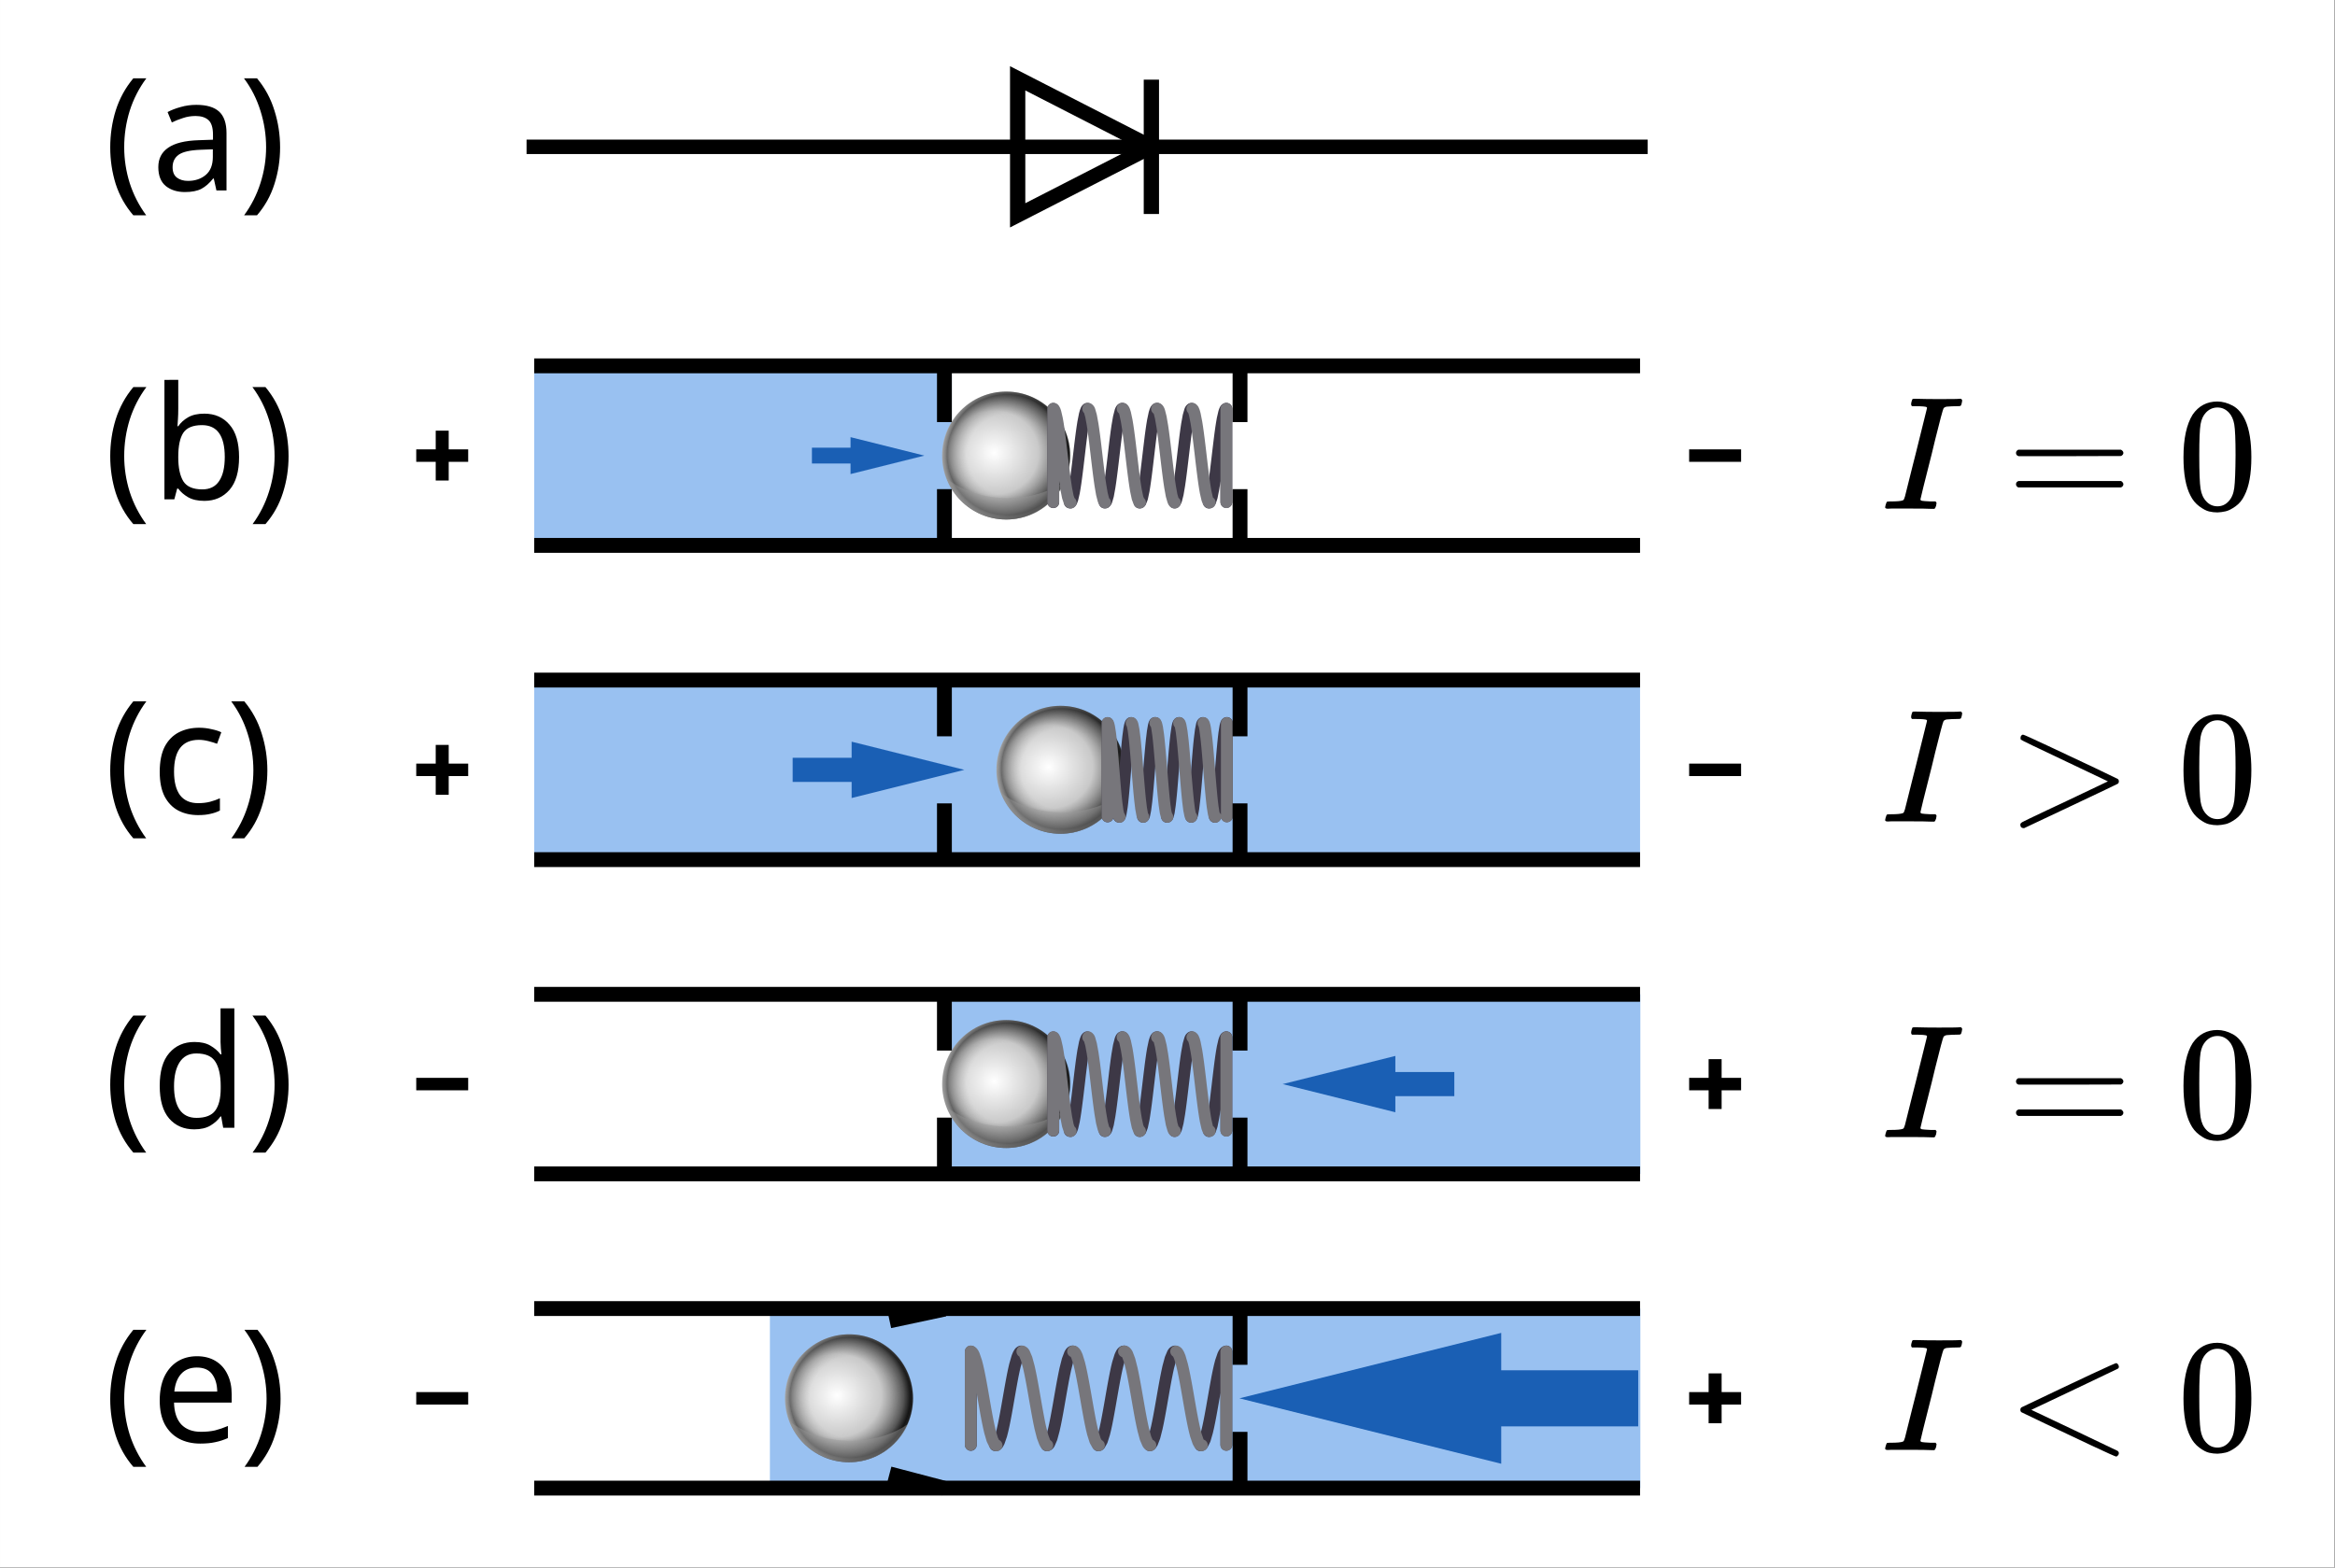 <?xml version="1.0" encoding="UTF-8" standalone="no"?>
<!-- Created with Inkscape (http://www.inkscape.org/) -->
<svg id="svg1" height="399" viewBox="0 0 594.226 399" width="594.23" xmlns="http://www.w3.org/2000/svg" xmlns:xlink="http://www.w3.org/1999/xlink" xmlns:svg="http://www.w3.org/2000/svg">
 <rect x="0" y="0" width="594.226" height="399" fill="#808080" stroke="none"/>
 <linearGradient id="lg1" gradientUnits="userSpaceOnUse">
  <stop id="stop3" offset="0" stop-color="#fff"/>
  <stop id="stop4" offset=".5" stop-color="#c9c9c9"/>
  <stop id="stop5" offset=".75" stop-color="#656565"/>
  <stop id="stop6" offset=".875"/>
  <stop id="stop7" offset="1" stop-color="#d9d9d9"/>
 </linearGradient>
 <radialGradient id="radialGradient7" cx="298.3" cy="532.43" gradientTransform="matrix(.063 -.001 .001 .059 180.84 115.33)" r="269.07" spreadMethod="pad" xlink:href="#lg1"/>
 <linearGradient id="lg2" gradientUnits="userSpaceOnUse">
  <stop id="stop13" offset="0" stop-color="#fff" stop-opacity="0"/>
  <stop id="stop14" offset=".5" stop-color="#808080" stop-opacity="0"/>
  <stop id="stop15" offset=".75"/>
  <stop id="stop16" offset=".875" stop-color="#fff" stop-opacity="0"/>
  <stop id="stop17" offset="1" stop-color="#fff" stop-opacity="0"/>
 </linearGradient>
 <radialGradient id="radialGradient17" cx="351.43" cy="555.22" gradientTransform="matrix(.057 0 0 .057 182.65 115.17)" r="269.07" spreadMethod="pad" xlink:href="#lg2"/>
 <clipPath id="clipPath17">
  <path id="path17" d="m0 0h446v300h-446z"/>
 </clipPath>
 <clipPath id="clipPath19">
  <path id="path19" d="m0 0h446v300h-446z"/>
 </clipPath>
 <radialGradient id="radialGradient26" cx="298.3" cy="532.43" gradientTransform="matrix(.063 -.001 .001 .059 170.47 55.33)" r="269.07" spreadMethod="pad" xlink:href="#lg1"/>
 <radialGradient id="radialGradient36" cx="351.43" cy="555.22" gradientTransform="matrix(.057 0 0 .057 172.28 55.17)" r="269.07" spreadMethod="pad" xlink:href="#lg2"/>
 <clipPath id="clipPath36">
  <path id="path36" d="m0 0h446v300h-446z"/>
 </clipPath>
 <clipPath id="clipPath38">
  <path id="path38" d="m0 0h446v300h-446z"/>
 </clipPath>
 <radialGradient id="radialGradient58" cx="298.3" cy="532.43" gradientTransform="matrix(.063 -.001 .001 .059 170.47 175.33)" r="269.07" spreadMethod="pad" xlink:href="#lg1"/>
 <radialGradient id="radialGradient68" cx="351.43" cy="555.22" gradientTransform="matrix(.057 0 0 .057 172.28 175.17)" r="269.07" spreadMethod="pad" xlink:href="#lg2"/>
 <clipPath id="clipPath68">
  <path id="path68" d="m0 0h446v300h-446z"/>
 </clipPath>
 <clipPath id="clipPath70">
  <path id="path70" d="m0 0h446v300h-446z"/>
 </clipPath>
 <radialGradient id="radialGradient84" cx="298.3" cy="532.43" gradientTransform="matrix(.063 -.001 .001 .059 140.47 235.33)" r="269.07" spreadMethod="pad" xlink:href="#lg1"/>
 <radialGradient id="radialGradient94" cx="351.43" cy="555.22" gradientTransform="matrix(.057 0 0 .057 142.28 235.17)" r="269.07" spreadMethod="pad" xlink:href="#lg2"/>
 <clipPath id="clipPath94">
  <path id="path94" d="m0 0h446v300h-446z"/>
 </clipPath>
 <clipPath id="clipPath96">
  <path id="path96" d="m0 0h446v300h-446z"/>
 </clipPath>
 <clipPath id="clipPath106">
  <path id="path106" d="m0 0h446v300h-446z"/>
 </clipPath>
 <clipPath id="clipPath108">
  <path id="path108" d="m0 0h446v300h-446z"/>
 </clipPath>
 <clipPath id="clipPath110">
  <path id="path110" d="m0 0h446v300h-446z"/>
 </clipPath>
 <clipPath id="clipPath112">
  <path id="path112" d="m0 0h446v300h-446z"/>
 </clipPath>
 <clipPath id="clipPath114">
  <path id="path114" d="m0 0h446v300h-446z"/>
 </clipPath>
 <clipPath id="clipPath116">
  <path id="path116" d="m0 0h446v300h-446z"/>
 </clipPath>
 <clipPath id="clipPath118">
  <path id="path118" d="m0 0h446v300h-446z"/>
 </clipPath>
 <clipPath id="clipPath120">
  <path id="path120" d="m0 0h446v300h-446z"/>
 </clipPath>
 <g id="g1">
  <path id="path1" d="m0 0h445.668v299.25h-445.668z" fill="#fff" transform="scale(1.333)"/>
  <path id="path2" d="m101.984 129.852h211.125v34.281h-211.125z" fill="#99c1f1" transform="scale(1.333)"/>
  <path id="path3" d="m101.984 69.852h79.734v34.281h-79.734z" fill="#99c1f1" transform="scale(1.333)"/>
  <path id="path7" d="m214.652 146.98c0 6.743-5.468 12.211-12.211 12.211-6.746 0-12.211-5.468-12.211-12.211 0-6.742 5.465-12.21 12.211-12.21 6.743 0 12.211 5.468 12.211 12.21z" fill="url(#radialGradient7)" fill-rule="evenodd" transform="scale(1.333)"/>
  <g id="g18" opacity=".433">
   <path id="path18" clip-path="url(#clipPath17)" d="m214.742 146.98c0 6.743-5.469 12.211-12.211 12.211-6.746 0-12.211-5.468-12.211-12.211 0-6.742 5.465-12.21 12.211-12.21 6.742 0 12.211 5.468 12.211 12.21z" fill="url(#radialGradient17)" fill-rule="evenodd" opacity="1" transform="scale(1.333)"/>
  </g>
  <g id="g20" opacity=".432">
   <path id="path20" clip-path="url(#clipPath19)" d="m191.141 151.387c1.769 4.562 6.203 7.804 11.39 7.804 4.996 0 9.293-3.003 11.184-7.304-2.781 1.98-6.664 3.211-10.957 3.211-4.649 0-8.813-1.438-11.617-3.711z" fill="#999" fill-rule="evenodd" transform="scale(1.333)"/>
  </g>
  <path id="path21" d="m234.227 155.859v-17.824l-.016.004-.074.066-.055.106-.07.219-.071.3m0 0-.207 1.282-.101.851-.102.977m0 0-.101 1.074-.102 1.156-.101 1.211-.102 1.246-.102 1.258-.105 1.238-.102 1.204-.101 1.136m0 0-.102 1.051-.101.945-.203 1.5-.204.887-.05.113-.067.086-.062.016m-2.293-17.918-.078.086-.051.109-.051.157-.203 1.031-.203 1.621-.106.996-.101 1.09-.102 1.168-.101 1.222-.102 1.25-.101 1.254-.102 1.235-.102 1.191-.105 1.121-.102 1.035-.203 1.715-.203 1.145-.101.324-.051.102-.067.062m-2.293-17.918-.062.016-.078.113-.051.129-.051.168-.101.469-.203 1.398m0 0-.102.902-.102 1.016-.105 1.109-.102 1.18-.101 1.227-.203 2.507-.102 1.227-.101 1.18-.102 1.105-.105 1.012-.102.898-.203 1.387-.203.758-.063.094-.066.027m-2.231-17.906-.062-.016-.063.051-.066.121-.051.144-.051.188-.203 1.156-.203 1.723-.101 1.039-.102 1.121-.105 1.195-.102 1.235-.102 1.254-.101 1.25-.102 1.218-.101 1.168-.102 1.09-.101.992-.207 1.614-.203 1.019-.051.153-.051.105-.063.074-.066.008m-2.293-17.91-.074.098-.051.117-.105.367-.102.531-.203 1.508-.102.949-.101 1.055-.102 1.141-.101 1.203-.102 1.242-.105 1.254-.102 1.246-.101 1.211-.102 1.152-.102 1.074-.101.969-.102.848-.207 1.273-.101.395-.051.136-.051.09-.062.055-.063-.016m-2.18-17.879v17.825" fill="none" stroke="#3d3846" stroke-linecap="round" stroke-linejoin="round" stroke-width="2.25" transform="scale(1.333)"/>
  <path id="path22" d="m211.445 155.859v-17.824l.02.004.07.066.055.106.07.219.074.3m0 0 .204 1.282.101.851.102.977m0 0 .101 1.074.106 1.156.101 1.211.102 1.246.101 1.258.102 1.238.101 1.204.102 1.136m0 0 .102 1.051.105.945.203 1.5.203.887.051.113.063.086.066.016m2.293-17.918.078.086.051.109.051.157.203 1.031.203 1.621.101.996.102 1.09.102 1.168.101 1.222.106 1.25.101 1.254.102 1.235.101 1.191.102 1.121.101 1.035.204 1.715.207 1.145.101.324.051.102.062.062m2.293-17.918.067.016.074.113.051.129.051.168.105.469.203 1.398m0 0 .102.902.101 1.016.102 1.109.101 1.18.102 1.227.102 1.254.105 1.253.102 1.227.101 1.18.102 1.105.101 1.012.102.898.203 1.387.207.758.063.094.062.027m2.23-17.906.067-.016.062.051.063.121.051.144.05.188.204 1.156.207 1.723.101 1.039.102 1.121.101 1.195.102 1.235.101 1.254.102 1.25.105 1.218.102 1.168.102 1.09.101.992.203 1.614.203 1.019.051.153.051.105.066.074.063.008m2.293-17.91.078.098.051.117.101.367.102.531.203 1.508.105.949.102 1.055.102 1.141.101 1.203.102 1.242.101 1.254.102 1.246.101 1.211.106 1.152.101 1.074.102.969.102.848.203 1.273.101.395.051.136.051.09.066.055.063-.016m2.175-17.879v17.825" fill="none" stroke="#77767b" stroke-linecap="round" stroke-linejoin="round" stroke-width="2.25" transform="scale(1.333)"/>
  <path id="path26" d="m204.285 86.98c0 6.743-5.469 12.211-12.211 12.211-6.746 0-12.211-5.468-12.211-12.211 0-6.742 5.465-12.21 12.211-12.21 6.742 0 12.211 5.468 12.211 12.21z" fill="url(#radialGradient26)" fill-rule="evenodd" transform="scale(1.333)"/>
  <g id="g37" opacity=".433">
   <path id="path37" clip-path="url(#clipPath36)" d="m204.375 86.98c0 6.743-5.469 12.211-12.211 12.211-6.746 0-12.211-5.468-12.211-12.211 0-6.742 5.465-12.21 12.211-12.21 6.742 0 12.211 5.468 12.211 12.21z" fill="url(#radialGradient36)" fill-rule="evenodd" opacity="1" transform="scale(1.333)"/>
  </g>
  <g id="g39" opacity=".432">
   <path id="path39" clip-path="url(#clipPath38)" d="m180.773 91.387c1.77 4.562 6.204 7.804 11.391 7.804 4.992 0 9.293-3.003 11.184-7.304-2.782 1.98-6.664 3.211-10.957 3.211-4.649 0-8.813-1.438-11.618-3.711z" fill="#999" fill-rule="evenodd" transform="scale(1.333)"/>
  </g>
  <path id="path40" d="m234.129 95.859v-17.824l-.027.004-.106.066-.078.106-.102.219-.105.3m0 0-.297 1.282-.148.851-.149.977m0 0-.148 1.074-.145 1.156-.148 1.211-.149 1.246-.148 1.258-.149 1.238-.148 1.204-.148 1.136m0 0-.145 1.051-.148.945-.297 1.5-.297.887-.074.113-.09.086-.094.016m-3.328-17.918-.109.086-.075.109-.074.157-.297 1.031-.297 1.621-.148.996-.148 1.09-.145 1.168-.148 1.222-.149 1.25-.148 1.254-.149 1.235-.148 1.191-.149 1.121-.148 1.035-.293 1.715-.297 1.145-.148.324-.075.102-.089.062m-3.329-17.918-.093.016-.114.113-.07.129-.074.168-.149.469-.296 1.398m0 0-.149.902-.148 1.016-.149 1.109-.144 1.18-.149 1.227-.297 2.507-.148 1.227-.148 1.18-.149 1.105-.148 1.012-.145.898-.297 1.387-.297.758-.093.094-.09.027m-3.238-17.906-.09-.016-.094.051-.094.121-.074.144-.07.188-.297 1.156-.297 1.723-.149 1.039-.148 1.121-.148 1.195-.145 1.235-.148 1.254-.149 1.25-.148 1.218-.149 1.168-.148 1.09-.149.992-.293 1.614-.296 1.019-.075.153-.074.105-.094.074-.089.008m-3.329-17.91-.113.098-.074.117-.145.367-.148.531-.297 1.508-.148.949-.149 1.055-.148 1.141-.149 1.203-.144 1.242-.149 1.254-.148 1.246-.149 1.211-.148 1.152-.148 1.074-.149.969-.144.848-.297 1.273-.149.395-.074.136-.074.09-.094.055-.09-.016m-3.16-17.879v17.825" fill="none" stroke="#3d3846" stroke-linecap="round" stroke-linejoin="round" stroke-width="2.25" transform="scale(1.333)"/>
  <path id="path41" d="m201.078 95.859v-17.824l.027.004.106.066.078.106.106.219.101.3m0 0 .297 1.282.148.851.149.977m0 0 .148 1.074.149 1.156.144 1.211.149 1.246.148 1.258.149 1.238.148 1.204.148 1.136m0 0 .149 1.051.144.945.297 1.5.297.887.074.113.094.086.09.016m3.328-17.918.113.086.075.109.074.157.293 1.031.297 1.621.148.996.149 1.09.148 1.168.145 1.222.148 1.25.148 1.254.149 1.235.148 1.191.149 1.121.148 1.035.293 1.715.297 1.145.148.324.075.102.093.062m3.329-17.918.089.016.114.113.074.129.074.168.145.469.296 1.398m0 0 .149.902.148 1.016.149 1.109.148 1.18.145 1.227.297 2.507.148 1.227.149 1.18.148 1.105.148 1.012.149.898.293 1.387.297.758.093.094.09.027m3.239-17.906.089-.016.094.051.094.121.074.144.074.188.293 1.156.297 1.723.149 1.039.148 1.121.148 1.195.149 1.235.144 1.254.149 1.25.148 1.218.149 1.168.148 1.09.149.992.293 1.614.296 1.019.075.153.074.105.094.074.09.008m3.328-17.91.113.098.074.117.149.367.144.531.297 1.508.148.949.149 1.055.148 1.141.149 1.203.148 1.242.145 1.254.148 1.246.149 1.211.148 1.152.148 1.074.149.969.148.848.293 1.273.149.395.074.136.074.09.094.055.09-.016m3.16-17.879v17.825" fill="none" stroke="#77767b" stroke-linecap="round" stroke-linejoin="round" stroke-width="2.25" transform="scale(1.333)"/>
  <path id="path42" d="m180.301 69.852v10.738" fill="none" stroke="#000" stroke-width="2.835" transform="scale(1.333)"/>
  <path id="path43" d="m180.301 93.395v10.738" fill="none" stroke="#000" stroke-width="2.835" transform="scale(1.333)"/>
  <path id="path44" d="m236.738 69.852v10.738" fill="none" stroke="#000" stroke-width="2.835" transform="scale(1.333)"/>
  <path id="path45" d="m236.738 93.395v10.738" fill="none" stroke="#000" stroke-width="2.835" transform="scale(1.333)"/>
  <path id="path46" d="m101.984 69.852h211.125" fill="none" stroke="#000" stroke-width="2.835" transform="scale(1.333)"/>
  <path id="path47" d="m101.984 104.133h211.125" fill="none" stroke="#000" stroke-width="2.835" transform="scale(1.333)"/>
  <path id="path48" d="m180.301 129.852v10.738" fill="none" stroke="#000" stroke-width="2.835" transform="scale(1.333)"/>
  <path id="path49" d="m180.301 153.395v10.738" fill="none" stroke="#000" stroke-width="2.835" transform="scale(1.333)"/>
  <path id="path50" d="m236.738 129.852v10.738" fill="none" stroke="#000" stroke-width="2.835" transform="scale(1.333)"/>
  <path id="path51" d="m236.738 153.395v10.738" fill="none" stroke="#000" stroke-width="2.835" transform="scale(1.333)"/>
  <path id="path52" d="m101.984 129.852h211.125" fill="none" stroke="#000" stroke-width="2.835" transform="scale(1.333)"/>
  <path id="path53" d="m101.984 164.133h211.125" fill="none" stroke="#000" stroke-width="2.835" transform="scale(1.333)"/>
  <path id="path54" d="m181.719 189.852h131.445v34.281h-131.445z" fill="#99c1f1" transform="scale(1.333)"/>
  <path id="path58" d="m204.285 206.98c0 6.743-5.469 12.211-12.211 12.211-6.746 0-12.211-5.468-12.211-12.211 0-6.742 5.465-12.21 12.211-12.21 6.742 0 12.211 5.468 12.211 12.21z" fill="url(#radialGradient58)" fill-rule="evenodd" transform="scale(1.333)"/>
  <g id="g69" opacity=".433">
   <path id="path69" clip-path="url(#clipPath68)" d="m204.375 206.98c0 6.743-5.469 12.211-12.211 12.211-6.746 0-12.211-5.468-12.211-12.211 0-6.742 5.465-12.21 12.211-12.21 6.742 0 12.211 5.468 12.211 12.21z" fill="url(#radialGradient68)" fill-rule="evenodd" opacity="1" transform="scale(1.333)"/>
  </g>
  <g id="g71" opacity=".432">
   <path id="path71" clip-path="url(#clipPath70)" d="m180.773 211.387c1.77 4.562 6.204 7.804 11.391 7.804 4.992 0 9.293-3.003 11.184-7.304-2.782 1.98-6.664 3.211-10.957 3.211-4.649 0-8.813-1.438-11.618-3.711z" fill="#999" fill-rule="evenodd" transform="scale(1.333)"/>
  </g>
  <path id="path72" d="m234.129 215.859v-17.824l-.027.004-.106.066-.078.106-.102.219-.105.3m0 0-.297 1.282-.148.851-.149.977m0 0-.148 1.074-.145 1.156-.148 1.211-.149 1.246-.148 1.258-.149 1.238-.148 1.204-.148 1.136m0 0-.145 1.051-.148.945-.297 1.5-.297.887-.074.113-.09.086-.094.016m-3.328-17.918-.109.086-.075.109-.074.157-.297 1.031-.297 1.621-.148.996-.148 1.09-.145 1.168-.148 1.222-.149 1.25-.148 1.254-.149 1.235-.148 1.191-.149 1.121-.148 1.035-.293 1.715-.297 1.145-.148.324-.075.102-.089.062m-3.329-17.918-.093.016-.114.113-.07.129-.074.168-.149.469-.296 1.398m0 0-.149.902-.148 1.016-.149 1.109-.144 1.18-.149 1.227-.297 2.507-.148 1.227-.148 1.18-.149 1.105-.148 1.012-.145.898-.297 1.387-.297.758-.093.094-.09.027m-3.238-17.906-.09-.016-.094.051-.094.121-.074.144-.07.188-.297 1.156-.297 1.723-.149 1.039-.148 1.121-.148 1.195-.145 1.235-.148 1.254-.149 1.25-.148 1.218-.149 1.168-.148 1.09-.149.992-.293 1.614-.296 1.019-.075.153-.074.105-.094.074-.089.008m-3.329-17.91-.113.098-.074.117-.145.367-.148.531-.297 1.508-.148.949-.149 1.055-.148 1.141-.149 1.203-.144 1.242-.149 1.254-.148 1.246-.149 1.211-.148 1.152-.148 1.074-.149.969-.144.848-.297 1.273-.149.395-.074.136-.074.09-.094.055-.09-.016m-3.16-17.879v17.825" fill="none" stroke="#3d3846" stroke-linecap="round" stroke-linejoin="round" stroke-width="2.25" transform="scale(1.333)"/>
  <path id="path73" d="m201.078 215.859v-17.824l.027.004.106.066.078.106.106.219.101.3m0 0 .297 1.282.148.851.149.977m0 0 .148 1.074.149 1.156.144 1.211.149 1.246.148 1.258.149 1.238.148 1.204.148 1.136m0 0 .149 1.051.144.945.297 1.5.297.887.074.113.094.086.09.016m3.328-17.918.113.086.075.109.074.157.293 1.031.297 1.621.148.996.149 1.09.148 1.168.145 1.222.148 1.25.148 1.254.149 1.235.148 1.191.149 1.121.148 1.035.293 1.715.297 1.145.148.324.075.102.093.062m3.329-17.918.089.016.114.113.074.129.074.168.145.469.296 1.398m0 0 .149.902.148 1.016.149 1.109.148 1.18.145 1.227.297 2.507.148 1.227.149 1.18.148 1.105.148 1.012.149.898.293 1.387.297.758.093.094.09.027m3.239-17.906.089-.016.094.051.094.121.074.144.074.188.293 1.156.297 1.723.149 1.039.148 1.121.148 1.195.149 1.235.144 1.254.149 1.25.148 1.218.149 1.168.148 1.09.149.992.293 1.614.296 1.019.075.153.074.105.094.074.09.008m3.328-17.91.113.098.074.117.149.367.144.531.297 1.508.148.949.149 1.055.148 1.141.149 1.203.148 1.242.145 1.254.148 1.246.149 1.211.148 1.152.148 1.074.149.969.148.848.293 1.273.149.395.074.136.074.09.094.055.09-.016m3.16-17.879v17.825" fill="none" stroke="#77767b" stroke-linecap="round" stroke-linejoin="round" stroke-width="2.25" transform="scale(1.333)"/>
  <path id="path74" d="m180.301 189.852v10.738" fill="none" stroke="#000" stroke-width="2.835" transform="scale(1.333)"/>
  <path id="path75" d="m180.301 213.395v10.738" fill="none" stroke="#000" stroke-width="2.835" transform="scale(1.333)"/>
  <path id="path76" d="m236.738 189.852v10.738" fill="none" stroke="#000" stroke-width="2.835" transform="scale(1.333)"/>
  <path id="path77" d="m236.738 213.395v10.738" fill="none" stroke="#000" stroke-width="2.835" transform="scale(1.333)"/>
  <path id="path78" d="m101.984 189.852h211.125" fill="none" stroke="#000" stroke-width="2.835" transform="scale(1.333)"/>
  <path id="path79" d="m101.984 224.133h211.125" fill="none" stroke="#000" stroke-width="2.835" transform="scale(1.333)"/>
  <path id="path80" d="m146.984 249.852h166.18v34.281h-166.18z" fill="#99c1f1" transform="scale(1.333)"/>
  <path id="path84" d="m174.285 266.98c0 6.743-5.469 12.211-12.211 12.211-6.746 0-12.211-5.468-12.211-12.211 0-6.742 5.465-12.21 12.211-12.21 6.742 0 12.211 5.468 12.211 12.21z" fill="url(#radialGradient84)" fill-rule="evenodd" transform="scale(1.333)"/>
  <g id="g95" opacity=".433">
   <path id="path95" clip-path="url(#clipPath94)" d="m174.375 266.98c0 6.743-5.469 12.211-12.211 12.211-6.746 0-12.211-5.468-12.211-12.211 0-6.742 5.465-12.21 12.211-12.21 6.742 0 12.211 5.468 12.211 12.21z" fill="url(#radialGradient94)" fill-rule="evenodd" opacity="1" transform="scale(1.333)"/>
  </g>
  <g id="g97" opacity=".432">
   <path id="path97" clip-path="url(#clipPath96)" d="m150.773 271.387c1.77 4.562 6.204 7.804 11.391 7.804 4.992 0 9.293-3.003 11.184-7.304-2.782 1.98-6.664 3.211-10.957 3.211-4.649 0-8.813-1.438-11.618-3.711z" fill="#999" fill-rule="evenodd" transform="scale(1.333)"/>
  </g>
  <path id="path98" d="m234.129 275.859v-17.824l-.039.004-.156.066-.114.106-.156.219-.152.3m0 0-.438 1.282-.219.851-.218.977m0 0-.219 1.074-.215 1.156-.219 1.211-.218 1.246-.219 1.258-.219 1.238-.219 1.204-.218 1.136m0 0-.219 1.051-.219.945-.433 1.5-.438.887-.109.113-.137.086-.137.016m-4.914-17.918-.164.086-.109.109-.11.157-.437 1.031-.438 1.621-.214.996-.219 1.09-.219 1.168-.219 1.222-.218 1.25-.219 1.254-.219 1.235-.219 1.191-.218 1.121-.219 1.035-.434 1.715-.437 1.145-.219.324-.109.102-.137.062m-4.914-17.918-.137.016-.164.113-.109.129-.11.168-.219.469-.437 1.398m0 0-.219.902-.215 1.016-.218 1.109-.219 1.18-.219 1.227-.437 2.507-.219 1.227-.219 1.18-.215 1.105-.218 1.012-.219.898-.438 1.387-.437.758-.137.094-.137.027m-4.777-17.906-.137-.016-.136.051-.137.121-.11.144-.109.188-.437 1.156-.434 1.723-.219 1.039-.218 1.121-.219 1.195-.219 1.235-.219 1.254-.218 1.25-.219 1.218-.219 1.168-.219 1.09-.218.992-.434 1.614-.438 1.019-.109.153-.109.105-.137.074-.137.008m-4.914-17.91-.164.098-.109.117-.219.367-.219.531-.437 1.508-.219.949-.219 1.055-.215 1.141-.218 1.203-.219 1.242-.219 1.254-.219 1.246-.218 1.211-.219 1.152-.219 1.074-.219.969-.218.848-.438 1.273-.215.395-.109.136-.109.09-.137.055-.137-.016m-4.664-17.879v17.825" fill="none" stroke="#3d3846" stroke-linecap="round" stroke-linejoin="round" stroke-width="2.25" transform="scale(1.333)"/>
  <path id="path99" d="m185.328 275.859v-17.824l.039.004.156.066.114.106.156.219.152.3m0 0 .438 1.282.219.851.218.977m0 0 .219 1.074.219 1.156.219 1.211.218 1.246.219 1.258.215 1.238.219 1.204.218 1.136m0 0 .219 1.051.219.945.437 1.5.438.887.109.113.137.086.137.016m4.914-17.918.164.086.109.109.11.157.433 1.031.438 1.621.218.996.219 1.09.219 1.168.219 1.222.218 1.25.219 1.254.219 1.235.219 1.191.215 1.121.218 1.035.438 1.715.437 1.145.219.324.109.102.137.062m4.914-17.918.137.016.164.113.109.129.11.168.218.469.434 1.398m0 0 .219.902.219 1.016.218 1.109.219 1.18.219 1.227.437 2.507.219 1.227.215 1.18.219 1.105.218 1.012.219.898.438 1.387.437.758.137.094.137.027m4.777-17.906.137-.016.136.051.137.121.109.144.11.188.433 1.156.438 1.723.219 1.039.218 1.121.219 1.195.219 1.235.219 1.254.218 1.25.215 1.218.219 1.168.219 1.09.219.992.437 1.614.438 1.019.109.153.109.105.137.074.137.008m4.914-17.91.164.098.109.117.215.367.219.531.437 1.508.219.949.219 1.055.219 1.141.218 1.203.219 1.242.215 1.254.219 1.246.218 1.211.219 1.152.219 1.074.219.969.218.848.438 1.273.219.395.105.136.11.09.136.055.137-.016m4.664-17.879v17.825" fill="none" stroke="#77767b" stroke-linecap="round" stroke-linejoin="round" stroke-width="2.25" transform="scale(1.333)"/>
  <path id="path100" d="m180.336 249.953-10.504 2.242" fill="none" stroke="#000" stroke-width="2.835" transform="scale(1.333)"/>
  <path id="path101" d="m169.816 281.41 10.387 2.727" fill="none" stroke="#000" stroke-width="2.835" transform="scale(1.333)"/>
  <path id="path102" d="m236.738 249.852v10.738" fill="none" stroke="#000" stroke-width="2.835" transform="scale(1.333)"/>
  <path id="path103" d="m236.738 273.395v10.738" fill="none" stroke="#000" stroke-width="2.835" transform="scale(1.333)"/>
  <path id="path104" d="m101.984 249.852h211.125" fill="none" stroke="#000" stroke-width="2.835" transform="scale(1.333)"/>
  <path id="path105" d="m101.984 284.133h211.125" fill="none" stroke="#000" stroke-width="2.835" transform="scale(1.333)"/>
  <g id="g107">
   <path id="path107" clip-path="url(#clipPath106)" d="m155.008 85.48h12.105v3.02h-12.105z" fill="#1a5fb4" transform="scale(1.333)"/>
  </g>
  <g id="g109">
   <path id="path109" clip-path="url(#clipPath108)" d="m176.469 86.992-14.09-3.523v7.047z" fill="#1a5fb4" transform="scale(1.333)"/>
  </g>
  <g id="g111">
   <path id="path111" clip-path="url(#clipPath110)" d="m151.328 144.688h18.484v4.609h-18.484z" fill="#1a5fb4" transform="scale(1.333)"/>
  </g>
  <g id="g113">
   <path id="path113" clip-path="url(#clipPath112)" d="m184.102 146.992-21.516-5.379v10.758z" fill="#1a5fb4" transform="scale(1.333)"/>
  </g>
  <g id="g115">
   <path id="path115" clip-path="url(#clipPath114)" d="m259.164 204.688h18.484v4.609h-18.484z" fill="#1a5fb4" transform="scale(1.333)"/>
  </g>
  <g id="g117">
   <path id="path117" clip-path="url(#clipPath116)" d="m244.879 206.992 21.512 5.379v-10.758z" fill="#1a5fb4" transform="scale(1.333)"/>
  </g>
  <g id="g119">
   <path id="path119" clip-path="url(#clipPath118)" d="m269.809 261.637h42.945v10.711h-42.945z" fill="#1a5fb4" transform="scale(1.333)"/>
  </g>
  <g id="g121">
   <path id="path121" clip-path="url(#clipPath120)" d="m236.621 266.992 49.981 12.492v-24.988z" fill="#1a5fb4" transform="scale(1.333)"/>
  </g>
  <path id="path122" d="m194.285 43.532v-27.7l25.528 13.85z" fill="none" stroke="#000" stroke-linecap="square" stroke-width="2.917" transform="scale(1.333 1.259)"/>
  <path id="path123" d="m313.109 29.682h-211.125" fill="none" stroke="#000" stroke-linecap="square" stroke-width="2.917" transform="scale(1.333 1.259)"/>
  <path id="path124" d="m219.813 17.561v24.242" fill="none" stroke="#000" stroke-linecap="square" stroke-width="2.917" transform="scale(1.333 1.259)"/>
  <path id="path125" d="m322.48 85.801h9.918v2.379h-9.918z" transform="scale(1.333)"/>
  <path id="path126" d="m85.664 85.801v-3.571h-2.48v3.571h-3.719v2.379h3.719v3.57h2.48v-3.57h3.719v-2.379z" transform="scale(1.333)"/>
  <path id="path127" d="m322.48 145.801h9.918v2.379h-9.918z" transform="scale(1.333)"/>
  <path id="path128" d="m85.664 145.801v-3.571h-2.48v3.571h-3.719v2.379h3.719v3.57h2.48v-3.57h3.719v-2.379z" transform="scale(1.333)"/>
  <path id="path129" d="m79.465 205.801h9.918v2.379h-9.918z" transform="scale(1.333)"/>
  <path id="path130" d="m326.199 205.801v-3.571h2.481v3.571h3.718v2.379h-3.718v3.57h-2.481v-3.57h-3.719v-2.379z" transform="scale(1.333)"/>
  <path id="path131" d="m79.465 265.801h9.918v2.379h-9.918z" transform="scale(1.333)"/>
  <path id="path132" d="m326.199 265.801v-3.571h2.481v3.571h3.718v2.379h-3.718v3.57h-2.481v-3.57h-3.719v-2.379z" transform="scale(1.333)"/>
  <path id="path133" d="m21.043 28.148c0-2.441.348-4.789 1.047-7.05.723-2.282 1.84-4.328 3.363-6.149h2.488c-1.398 1.879-2.461 3.949-3.179 6.207-.699 2.262-1.051 4.582-1.051 6.961 0 2.321.352 4.602 1.051 6.84.718 2.219 1.769 4.27 3.148 6.152h-2.457c-1.523-1.761-2.64-3.75-3.363-5.972-.699-2.239-1.047-4.571-1.047-6.989zm16.437-8.128c1.961 0 3.411.429 4.352 1.289.938.859 1.41 2.23 1.41 4.109v10.949h-1.922l-.507-2.281h-.122c-.699.883-1.441 1.531-2.218 1.953-.782.418-1.84.629-3.18.629-1.461 0-2.672-.379-3.633-1.141-.957-.781-1.437-1.988-1.437-3.629 0-1.601.629-2.832 1.886-3.691 1.262-.879 3.204-1.359 5.821-1.437l2.73-.094v-.957c0-1.34-.289-2.27-.867-2.793-.582-.52-1.402-.778-2.461-.778-.84 0-1.641.129-2.402.391-.758.238-1.469.52-2.129.84l-.809-1.981c.699-.378 1.528-.699 2.488-.96.961-.282 1.961-.418 3-.418zm3.153 8.488-2.371.09c-2 .078-3.391.398-4.172.961-.758.558-1.141 1.347-1.141 2.367 0 .902.274 1.562.813 1.98.558.422 1.269.633 2.129.633 1.339 0 2.461-.371 3.359-1.113.922-.758 1.383-1.918 1.383-3.477zm12.84-.36c0 2.418-.364 4.75-1.082 6.989-.7 2.222-1.809 4.211-3.328 5.972h-2.461c1.378-1.882 2.418-3.933 3.121-6.152.718-2.238 1.078-4.519 1.078-6.84 0-2.379-.36-4.699-1.078-6.961-.703-2.258-1.75-4.328-3.153-6.207h2.493c1.519 1.821 2.628 3.867 3.328 6.149.718 2.261 1.082 4.609 1.082 7.05z" transform="scale(1.333)"/>
  <path id="path134" d="m21.043 87.113c0-2.441.348-4.793 1.047-7.05.723-2.282 1.84-4.333 3.363-6.153h2.488c-1.398 1.883-2.461 3.953-3.179 6.211-.699 2.262-1.051 4.582-1.051 6.961 0 2.32.352 4.598 1.051 6.84.718 2.219 1.769 4.269 3.148 6.148h-2.457c-1.523-1.757-2.64-3.75-3.363-5.968-.699-2.239-1.047-4.571-1.047-6.989zm12.988-14.582v5.551c0 .68-.019 1.32-.058 1.918-.024.582-.051 1.043-.09 1.383h.148c.461-.68 1.09-1.25 1.891-1.711s1.828-.692 3.09-.692c2 0 3.597.7 4.801 2.102 1.218 1.379 1.828 3.449 1.828 6.211 0 2.758-.61 4.84-1.828 6.238-1.223 1.399-2.821 2.102-4.801 2.102-1.262 0-2.289-.231-3.09-.692s-1.43-1.011-1.891-1.648h-.211l-.539 2.039h-1.89v-22.801zm4.532 8.641c-1.723 0-2.911.488-3.571 1.469-.64.98-.961 2.5-.961 4.562v.117c0 1.981.321 3.5.961 4.563.66 1.039 1.867 1.558 3.629 1.558 1.442 0 2.512-.531 3.211-1.589.719-1.059 1.078-2.59 1.078-4.59 0-4.059-1.449-6.09-4.347-6.09zm16.527 5.941c0 2.418-.36 4.75-1.078 6.989-.699 2.218-1.813 4.211-3.332 5.968h-2.457c1.379-1.879 2.418-3.929 3.117-6.148.723-2.242 1.082-4.52 1.082-6.84 0-2.379-.359-4.699-1.082-6.961-.699-2.258-1.75-4.328-3.149-6.211h2.489c1.519 1.82 2.633 3.871 3.332 6.153.718 2.257 1.078 4.609 1.078 7.05z" transform="scale(1.333)"/>
  <path id="path135" d="m21.043 147.113c0-2.441.348-4.793 1.047-7.05.723-2.282 1.84-4.333 3.363-6.153h2.488c-1.398 1.883-2.461 3.953-3.179 6.211-.699 2.262-1.051 4.582-1.051 6.961 0 2.32.352 4.598 1.051 6.84.718 2.219 1.769 4.269 3.148 6.148h-2.457c-1.523-1.757-2.64-3.75-3.363-5.968-.699-2.239-1.047-4.571-1.047-6.989zm16.797 8.52c-1.438 0-2.707-.293-3.809-.871-1.101-.582-1.968-1.481-2.609-2.699-.621-1.223-.93-2.782-.93-4.68 0-1.981.321-3.59.957-4.832.66-1.238 1.563-2.149 2.703-2.731 1.141-.578 2.43-.867 3.868-.867.8 0 1.582.09 2.339.27.782.16 1.411.359 1.891.597l-.809 2.192c-.48-.18-1.039-.352-1.679-.512-.641-.16-1.242-.238-1.801-.238-3.16 0-4.738 2.031-4.738 6.09 0 1.941.379 3.429 1.136 4.468.782 1.02 1.934 1.532 3.454 1.532.859 0 1.628-.09 2.308-.27s1.301-.402 1.859-.66v2.34c-.539.281-1.14.488-1.8.629-.637.16-1.418.242-2.34.242zm13.203-8.52c0 2.418-.363 4.75-1.082 6.989-.699 2.218-1.809 4.211-3.328 5.968h-2.461c1.379-1.879 2.418-3.929 3.121-6.148.719-2.242 1.078-4.52 1.078-6.84 0-2.379-.359-4.699-1.078-6.961-.703-2.258-1.75-4.328-3.152-6.211h2.492c1.519 1.82 2.629 3.871 3.328 6.153.719 2.257 1.082 4.609 1.082 7.05z" transform="scale(1.333)"/>
  <path id="path136" d="m21.043 207.113c0-2.441.348-4.793 1.047-7.05.723-2.282 1.84-4.333 3.363-6.153h2.488c-1.398 1.883-2.461 3.953-3.179 6.211-.699 2.262-1.051 4.582-1.051 6.961 0 2.32.352 4.598 1.051 6.84.718 2.219 1.769 4.269 3.148 6.148h-2.457c-1.523-1.757-2.64-3.75-3.363-5.968-.699-2.239-1.047-4.571-1.047-6.989zm16.047 8.52c-2 0-3.598-.692-4.797-2.07-1.203-1.403-1.801-3.481-1.801-6.243 0-2.757.598-4.84 1.801-6.238 1.219-1.422 2.828-2.129 4.828-2.129 1.238 0 2.25.227 3.031.688.797.461 1.45 1.019 1.95 1.679h.179c-.039-.257-.082-.64-.121-1.14-.039-.52-.058-.93-.058-1.227v-6.422h2.64v22.801h-2.133l-.386-2.16h-.121c-.481.68-1.122 1.258-1.922 1.738-.797.481-1.828.723-3.09.723zm.422-2.192c1.699 0 2.89-.461 3.57-1.378.699-.942 1.051-2.352 1.051-4.231v-.48c0-2-.332-3.532-.992-4.59-.661-1.082-1.879-1.621-3.661-1.621-1.417 0-2.488.57-3.21 1.711-.7 1.121-1.047 2.628-1.047 4.531 0 1.918.347 3.41 1.047 4.469.722 1.058 1.8 1.589 3.242 1.589zm17.578-6.328c0 2.418-.36 4.75-1.078 6.989-.699 2.218-1.813 4.211-3.332 5.968h-2.457c1.379-1.879 2.418-3.929 3.117-6.148.723-2.242 1.082-4.52 1.082-6.84 0-2.379-.359-4.699-1.082-6.961-.699-2.258-1.75-4.328-3.149-6.211h2.489c1.519 1.82 2.633 3.871 3.332 6.153.718 2.257 1.078 4.609 1.078 7.05z" transform="scale(1.333)"/>
  <path id="path137" d="m21.043 267.113c0-2.441.348-4.793 1.047-7.05.723-2.282 1.84-4.333 3.363-6.153h2.488c-1.398 1.883-2.461 3.953-3.179 6.211-.699 2.262-1.051 4.582-1.051 6.961 0 2.32.352 4.598 1.051 6.84.718 2.219 1.769 4.269 3.148 6.148h-2.457c-1.523-1.757-2.64-3.75-3.363-5.968-.699-2.239-1.047-4.571-1.047-6.989zm16.559-8.16c1.359 0 2.539.297 3.539.899 1 .601 1.761 1.449 2.281 2.55.539 1.078.808 2.348.808 3.809v1.59h-11.007c.039 1.82.5 3.211 1.379 4.172.898.937 2.148 1.41 3.75 1.41 1.019 0 1.918-.09 2.699-.27.801-.203 1.621-.48 2.461-.843v2.312c-.821.359-1.629.621-2.43.781-.801.18-1.75.27-2.852.27-1.539 0-2.89-.313-4.05-.93-1.16-.621-2.071-1.543-2.731-2.762-.636-1.218-.957-2.73-.957-4.531 0-1.758.289-3.269.867-4.527.602-1.262 1.434-2.231 2.493-2.91 1.078-.68 2.328-1.02 3.75-1.02zm-.032 2.16c-1.257 0-2.257.407-3 1.227-.718.801-1.148 1.922-1.289 3.363h8.192c-.024-1.363-.34-2.461-.961-3.301-.621-.859-1.602-1.289-2.942-1.289zm15.993 6c0 2.418-.364 4.75-1.083 6.989-.699 2.218-1.808 4.211-3.328 5.968h-2.461c1.379-1.879 2.418-3.929 3.122-6.148.718-2.242 1.078-4.52 1.078-6.84 0-2.379-.36-4.699-1.078-6.961-.704-2.258-1.75-4.328-3.153-6.211h2.492c1.52 1.82 2.629 3.871 3.328 6.153.719 2.257 1.083 4.609 1.083 7.05z" transform="scale(1.333)"/>
  <path id="path138" d="m360.422 97.133c-.352 0-.524-.094-.524-.278 0-.039.032-.183.09-.429.106-.391.207-.606.309-.649.062-.019.215-.031.461-.031h.187c1.231 0 2.008-.07 2.336-.215.024 0 .043-.008.063-.031.101-.039.215-.273.34-.707.121-.43.625-2.441 1.507-6.031.247-.926.43-1.653.555-2.188 1.434-5.742 2.152-8.636 2.152-8.679-.039-.082-.058-.133-.058-.153-.207-.121-.938-.183-2.188-.183h-.617c-.183-.125-.222-.379-.121-.77.082-.309.145-.492.184-.555.043-.062.187-.093.433-.093h.121c1.477.043 2.977.062 4.493.062 2.503 0 3.82-.019 3.941-.062h.309c.144.144.214.257.214.339 0 .083-.031.258-.093.524-.059.266-.133.43-.215.492-.063.043-.297.063-.707.063-.637 0-1.293.031-1.969.089-.289.063-.484.176-.586.34-.144.289-.668 2.246-1.57 5.879-.227.965-.449 1.899-.676 2.801-1.438 5.664-2.156 8.559-2.156 8.68 0 .144.101.234.308.277.207.039.739.082 1.602.121h.984c.121.168.184.258.184.277 0 .024-.031.207-.09.555-.086.27-.187.461-.309.586h-.492c-.761-.043-2.168-.062-4.219-.062-.738 0-1.414 0-2.031 0-.613 0-1.109 0-1.476 0-.371 0-.594.011-.676.031z" transform="scale(1.333)"/>
  <path id="path139" d="m384.883 86.484c0-.265.144-.472.43-.617h19.609c.305.164.461.371.461.617 0 .227-.145.418-.434.586l-9.785.028h-9.789c-.328-.102-.492-.305-.492-.614zm0 5.969c0-.305.164-.512.492-.613h19.574c.289.203.434.41.434.613 0 .27-.156.473-.461.617h-19.609c-.286-.144-.43-.347-.43-.617z" transform="scale(1.333)"/>
  <path id="path140" d="m418.609 79.16c1.149-1.664 2.719-2.496 4.711-2.496.985 0 1.969.27 2.953.801.985.535 1.786 1.476 2.403 2.832.758 1.703 1.137 4.043 1.137 7.019 0 3.18-.442 5.61-1.321 7.293-.41.864-.976 1.551-1.695 2.063s-1.344.832-1.875.953c-.535.125-1.059.195-1.57.215-.536 0-1.067-.059-1.602-.184s-1.16-.453-1.879-.984c-.715-.535-1.281-1.223-1.691-2.063-.883-1.683-1.325-4.113-1.325-7.293 0-3.57.586-6.289 1.754-8.156zm6.926-.371c-.613-.656-1.344-.984-2.183-.984-.864 0-1.602.328-2.219.984-.512.535-.852 1.274-1.016 2.215-.164.945-.246 2.914-.246 5.91 0 3.242.082 5.375.246 6.402.164 1.028.535 1.836 1.11 2.43.574.617 1.281.926 2.125.926.82 0 1.515-.309 2.093-.926.594-.613.961-1.476 1.106-2.582.144-1.109.226-3.191.246-6.25 0-2.976-.082-4.934-.246-5.879-.164-.941-.5-1.691-1.016-2.246z" transform="scale(1.333)"/>
  <path id="path141" d="m360.422 276.855c-.352 0-.524-.089-.524-.277 0-.039.032-.183.09-.43.106-.39.207-.605.309-.648.062-.02.215-.027.461-.027h.187c1.231 0 2.008-.075 2.336-.219.024 0 .043-.008.063-.027.101-.043.215-.278.34-.711.121-.43.625-2.442 1.507-6.032.247-.921.43-1.652.555-2.183 1.434-5.746 2.152-8.641 2.152-8.68-.039-.082-.058-.137-.058-.156-.207-.121-.938-.184-2.188-.184h-.617c-.183-.125-.222-.379-.121-.769.082-.309.145-.492.184-.555.043-.062.187-.094.433-.094h.121c1.477.043 2.977.063 4.493.063 2.503 0 3.82-.02 3.941-.063h.309c.144.145.214.258.214.34s-.031.258-.093.524c-.059.265-.133.429-.215.492-.063.043-.297.062-.707.062-.637 0-1.293.032-1.969.094-.289.059-.484.172-.586.336-.144.289-.668 2.246-1.57 5.879-.227.965-.449 1.898-.676 2.801-1.438 5.664-2.156 8.558-2.156 8.679 0 .145.101.239.308.278.207.043.739.082 1.602.125h.984c.121.164.184.254.184.273 0 .024-.031.207-.09.555-.086.269-.187.465-.309.586h-.492c-.761-.039-2.168-.063-4.219-.063-.738 0-1.414 0-2.031 0-.613 0-1.109 0-1.476 0-.371 0-.594.012-.676.031z" transform="scale(1.333)"/>
  <path id="path142" d="m404.52 277.227v.246c0 .164-.063.308-.184.429-.125.125-.227.196-.309.215-.144 0-1.722-.707-4.738-2.121-3.019-1.418-5.992-2.824-8.926-4.219l-4.433-2.125c-.145-.101-.215-.254-.215-.461 0-.226.082-.39.246-.492 11.758-5.621 17.781-8.433 18.066-8.433.063 0 .153.062.278.183.125.125.195.278.215.465.019.184-.051.328-.215.43-.02.019-2.789 1.344-8.309 3.969l-8.187 3.878 8.187 3.879c5.52 2.625 8.289 3.95 8.309 3.969.144.125.215.27.215.434z" transform="scale(1.333)"/>
  <path id="path143" d="m418.609 258.883c1.149-1.664 2.719-2.496 4.711-2.496.985 0 1.969.269 2.953.801.985.535 1.786 1.476 2.403 2.832.758 1.703 1.137 4.043 1.137 7.019 0 3.18-.442 5.609-1.321 7.293-.41.863-.976 1.551-1.695 2.063-.719.511-1.344.832-1.875.953-.535.125-1.059.195-1.57.215-.536 0-1.067-.059-1.602-.184-.535-.121-1.16-.449-1.879-.984-.715-.536-1.281-1.223-1.691-2.063-.883-1.684-1.325-4.113-1.325-7.293 0-3.57.586-6.289 1.754-8.156zm6.926-.371c-.613-.657-1.344-.985-2.183-.985-.864 0-1.602.328-2.219.985-.512.535-.852 1.273-1.016 2.215-.164.945-.246 2.914-.246 5.91 0 3.242.082 5.375.246 6.402s.535 1.836 1.11 2.434c.574.613 1.281.922 2.125.922.82 0 1.515-.309 2.093-.922.594-.618.961-1.481 1.106-2.586.144-1.11.226-3.192.246-6.25 0-2.973-.082-4.934-.246-5.879-.164-.942-.5-1.692-1.016-2.246z" transform="scale(1.333)"/>
  <path id="path144" d="m360.422 156.855c-.352 0-.524-.089-.524-.277 0-.039.032-.183.09-.43.106-.39.207-.605.309-.648.062-.02.215-.027.461-.027h.187c1.231 0 2.008-.075 2.336-.219.024 0 .043-.008.063-.027.101-.043.215-.278.34-.711.121-.43.625-2.442 1.507-6.032.247-.921.43-1.652.555-2.183 1.434-5.746 2.152-8.641 2.152-8.68-.039-.082-.058-.137-.058-.156-.207-.121-.938-.184-2.188-.184h-.617c-.183-.125-.222-.379-.121-.769.082-.309.145-.492.184-.555.043-.062.187-.094.433-.094h.121c1.477.043 2.977.063 4.493.063 2.503 0 3.82-.02 3.941-.063h.309c.144.145.214.258.214.34s-.031.258-.093.524c-.059.265-.133.429-.215.492-.063.043-.297.062-.707.062-.637 0-1.293.032-1.969.094-.289.059-.484.172-.586.336-.144.289-.668 2.246-1.57 5.879-.227.965-.449 1.898-.676 2.801-1.438 5.664-2.156 8.558-2.156 8.679 0 .145.101.239.308.278.207.043.739.082 1.602.125h.984c.121.164.184.254.184.273 0 .024-.031.207-.09.555-.086.269-.187.465-.309.586h-.492c-.761-.039-2.168-.063-4.219-.063-.738 0-1.414 0-2.031 0-.613 0-1.109 0-1.476 0-.371 0-.594.012-.676.031z" transform="scale(1.333)"/>
  <path id="path145" d="m385.746 140.883c0-.164.039-.297.121-.403.082-.101.164-.164.246-.183l.094-.031c.145 0 1.723.707 4.738 2.125 3.02 1.414 6.004 2.82 8.957 4.214l4.403 2.125c.144.102.215.258.215.461 0 .207-.071.36-.215.461-.043.043-3.035 1.469-8.989 4.282l-8.863 4.183h-.183c-.372-.039-.555-.246-.555-.613 0-.024 0-.055 0-.094-.02-.144.133-.308.461-.492.39-.207 1.929-.945 4.617-2.215 1.602-.762 2.934-1.387 4-1.879l7.633-3.633-7.633-3.632c-5.91-2.789-8.906-4.235-8.988-4.34-.039-.082-.059-.192-.059-.336z" transform="scale(1.333)"/>
  <path id="path146" d="m418.609 138.883c1.149-1.664 2.719-2.496 4.711-2.496.985 0 1.969.269 2.953.801.985.535 1.786 1.476 2.403 2.832.758 1.703 1.137 4.043 1.137 7.019 0 3.18-.442 5.609-1.321 7.293-.41.863-.976 1.551-1.695 2.063-.719.511-1.344.832-1.875.953-.535.125-1.059.195-1.57.215-.536 0-1.067-.059-1.602-.184-.535-.121-1.16-.449-1.879-.984-.715-.536-1.281-1.223-1.691-2.063-.883-1.684-1.325-4.113-1.325-7.293 0-3.57.586-6.289 1.754-8.156zm6.926-.371c-.613-.657-1.344-.985-2.183-.985-.864 0-1.602.328-2.219.985-.512.535-.852 1.273-1.016 2.215-.164.945-.246 2.914-.246 5.91 0 3.242.082 5.375.246 6.402s.535 1.836 1.11 2.434c.574.613 1.281.922 2.125.922.82 0 1.515-.309 2.093-.922.594-.618.961-1.481 1.106-2.586.144-1.11.226-3.192.246-6.25 0-2.973-.082-4.934-.246-5.879-.164-.942-.5-1.692-1.016-2.246z" transform="scale(1.333)"/>
  <path id="path147" d="m360.422 217.133c-.352 0-.524-.094-.524-.278 0-.039.032-.183.09-.429.106-.391.207-.606.309-.649.062-.019.215-.031.461-.031h.187c1.231 0 2.008-.07 2.336-.215.024 0 .043-.008.063-.031.101-.039.215-.273.34-.707.121-.43.625-2.441 1.507-6.031.247-.926.43-1.653.555-2.188 1.434-5.742 2.152-8.636 2.152-8.679-.039-.082-.058-.133-.058-.153-.207-.121-.938-.183-2.188-.183h-.617c-.183-.125-.222-.379-.121-.77.082-.309.145-.492.184-.555.043-.062.187-.093.433-.093h.121c1.477.043 2.977.062 4.493.062 2.503 0 3.82-.019 3.941-.062h.309c.144.144.214.257.214.339 0 .083-.031.258-.093.524-.059.266-.133.43-.215.492-.063.043-.297.063-.707.063-.637 0-1.293.031-1.969.089-.289.063-.484.176-.586.34-.144.289-.668 2.246-1.57 5.879-.227.965-.449 1.899-.676 2.801-1.438 5.664-2.156 8.559-2.156 8.68 0 .144.101.234.308.277.207.039.739.082 1.602.121h.984c.121.168.184.258.184.277 0 .024-.031.207-.09.555-.086.27-.187.461-.309.586h-.492c-.761-.043-2.168-.062-4.219-.062-.738 0-1.414 0-2.031 0-.613 0-1.109 0-1.476 0-.371 0-.594.011-.676.031z" transform="scale(1.333)"/>
  <path id="path148" d="m384.883 206.484c0-.265.144-.472.43-.617h19.609c.305.164.461.371.461.617 0 .227-.145.418-.434.586l-9.785.028h-9.789c-.328-.102-.492-.305-.492-.614zm0 5.969c0-.305.164-.512.492-.613h19.574c.289.203.434.41.434.613 0 .27-.156.473-.461.617h-19.609c-.286-.144-.43-.347-.43-.617z" transform="scale(1.333)"/>
  <path id="path149" d="m418.609 199.16c1.149-1.664 2.719-2.496 4.711-2.496.985 0 1.969.27 2.953.801.985.535 1.786 1.476 2.403 2.832.758 1.703 1.137 4.043 1.137 7.019 0 3.18-.442 5.61-1.321 7.293-.41.864-.976 1.551-1.695 2.063s-1.344.832-1.875.953c-.535.125-1.059.195-1.57.215-.536 0-1.067-.059-1.602-.184-.535-.121-1.16-.453-1.879-.984-.715-.535-1.281-1.223-1.691-2.063-.883-1.683-1.325-4.113-1.325-7.293 0-3.57.586-6.289 1.754-8.156zm6.926-.371c-.613-.656-1.344-.984-2.183-.984-.864 0-1.602.328-2.219.984-.512.535-.852 1.274-1.016 2.215-.164.945-.246 2.914-.246 5.91 0 3.242.082 5.375.246 6.402.164 1.028.535 1.836 1.11 2.43.574.617 1.281.926 2.125.926.82 0 1.515-.309 2.093-.926.594-.613.961-1.476 1.106-2.582.144-1.109.226-3.191.246-6.25 0-2.976-.082-4.934-.246-5.879-.164-.941-.5-1.691-1.016-2.246z" transform="scale(1.333)"/>
 </g>
</svg>
